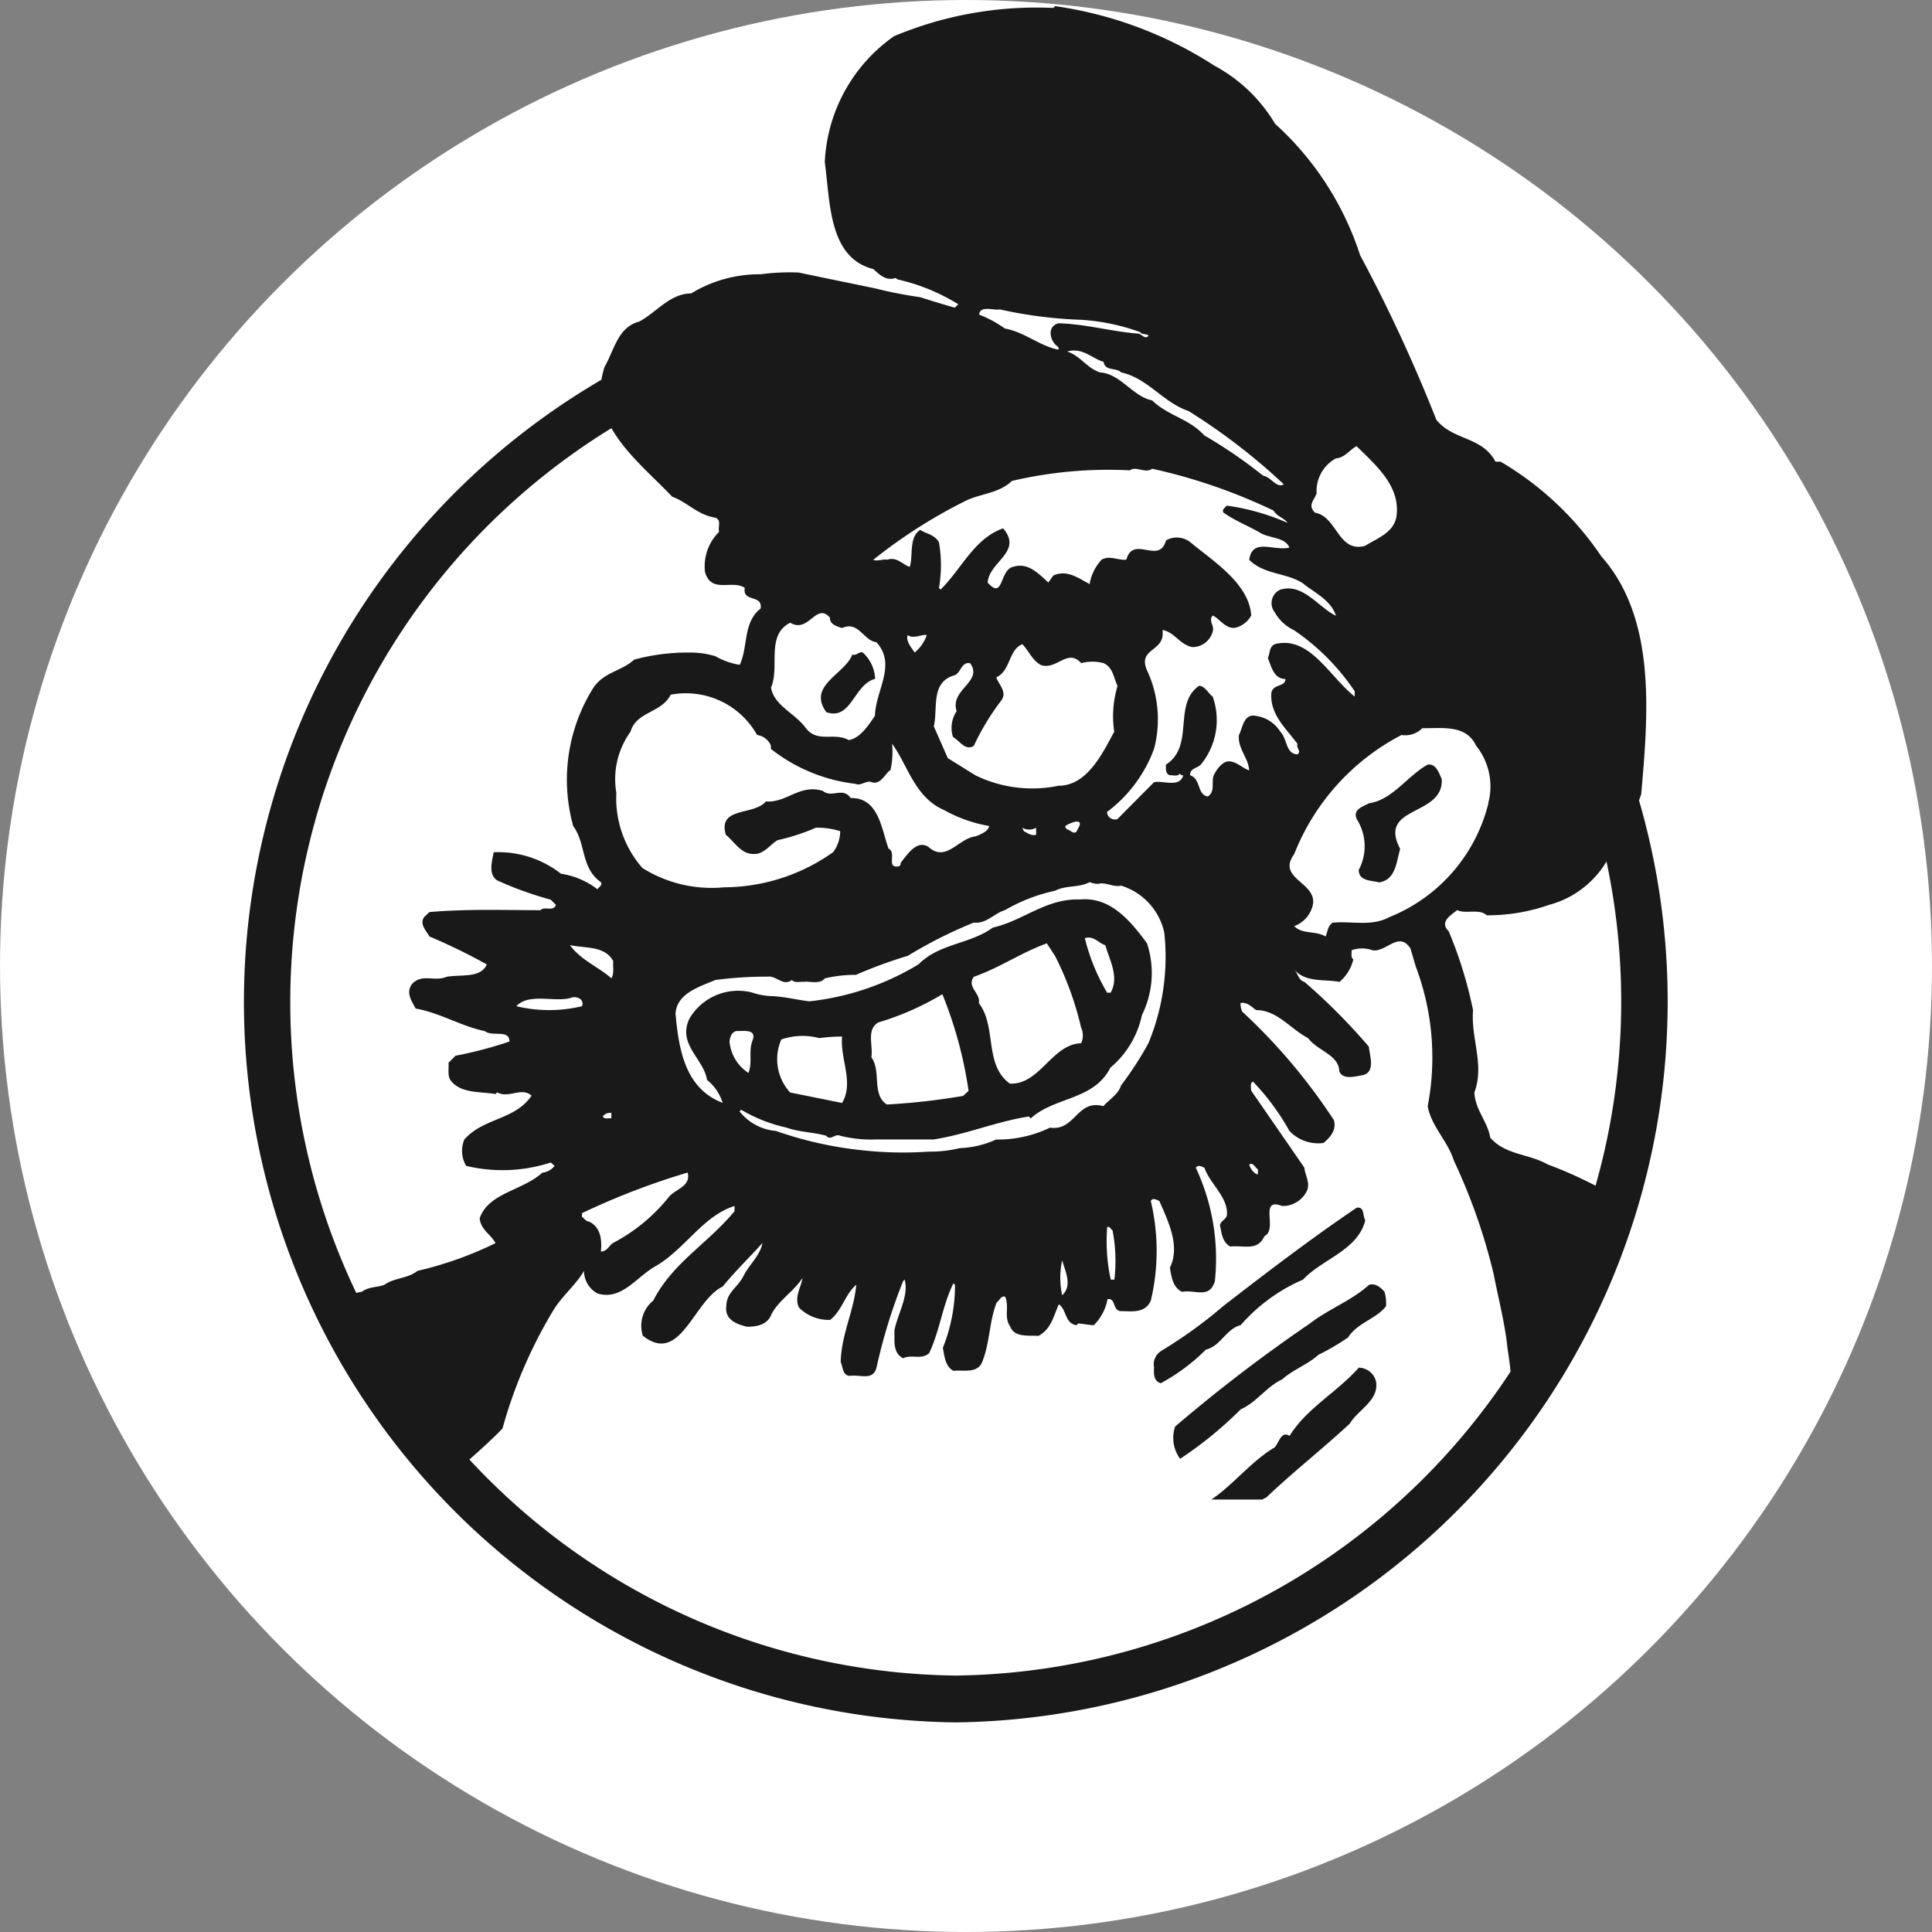 <svg xmlns="http://www.w3.org/2000/svg" xmlns:xlink="http://www.w3.org/1999/xlink" width="45" height="45" viewBox="0 0 45 45">
  <rect x="0" y="0" width="45" height="45" fill="#808080" stroke="none"/>
  <defs>
    <clipPath id="clip-path">
      <rect id="長方形_9718" data-name="長方形 9718" width="33.158" height="39.974" fill="none"/>
    </clipPath>
  </defs>
  <g id="グループ_82528" data-name="グループ 82528" transform="translate(-1351 -765)">
    <circle id="楕円形_71" data-name="楕円形 71" cx="22.5" cy="22.5" r="22.5" transform="translate(1351 765)" fill="#fff"/>
    <g id="グループ_82439" data-name="グループ 82439" transform="translate(1356.683 765.143)">
      <g id="グループ_82438" data-name="グループ 82438" transform="translate(0 0)" clip-path="url(#clip-path)">
        <path id="パス_45886" data-name="パス 45886" d="M16.582,37.48A16.779,16.779,0,0,1,12.468,4.486l.268,1.058a15.686,15.686,0,0,0,3.846,30.845A15.7,15.7,0,0,0,28.1,10.246l.8-.731A16.79,16.79,0,0,1,16.582,37.48" transform="translate(0 2.495)" fill="#191919"/>
        <path id="パス_45887" data-name="パス 45887" d="M23.265,33.584c-.547.339-.93.848-1.447,1.2h1.187c.031-.026.068-.03.1-.056.611-.582,1.3-1.122,1.937-1.713.192-.325.687-.538.61-.982a.423.423,0,0,0-.4-.321c-.537.6-1.209.938-1.613,1.59-.208-.135-.251.195-.369.286m-2.3-.492a.819.819,0,0,0,.119.739A8.975,8.975,0,0,0,22.5,32.684c.383-.174.59-.521.968-.7.256-.23.587-.339.847-.574a5.256,5.256,0,0,0,.685-.4c.222-.349.659-.431.887-.731a1.042,1.042,0,0,0-.037-.335c-.074-.078-.2-.213-.362-.16-.4.366-.933.557-1.376.9a36.352,36.352,0,0,0-3.147,2.407m-.326-1.76a.361.361,0,0,0-.157.375c-.009.151-.009.321.157.369a4.543,4.543,0,0,0,1.051-.783c.346-.082.466-.482.81-.57a4.048,4.048,0,0,1,1.452-1.06c.443-.479,1.279-.683,1.45-1.382-.066-.1-.008-.322-.2-.293-1.061.717-2.114,1.522-3.107,2.29a10.73,10.73,0,0,1-1.458,1.052M13.985,15.668a.872.872,0,0,0-.288-.613c-.1-.028-.143.086-.243.047-.168.457-1.058.72-.605,1.343.588.2.634-.644,1.136-.776M27.183,18c-.06-.121-.128-.366-.328-.333-.474.263-.822.823-1.367.9-.137.075-.386.142-.285.369a1.174,1.174,0,0,1,.045,1.186c.012.265.289.237.477.288.391-.064.4-.479.49-.78-.539-1.021,1.019-.744.968-1.629m1.087.566a3.856,3.856,0,0,1-2.306,2.651c-.426.229-.884.084-1.327.131-.111.079-.111.209-.16.322-.222-.142-.54-.044-.73-.243a.686.686,0,0,0,.41-.412c.226-.607-.853-.658-.41-1.267a5.324,5.324,0,0,1,2.5-2.773.552.552,0,0,0,.483-.159c.462.009,1.019-.092,1.253.409a1.509,1.509,0,0,1,.282,1.34m-2.143-6.647c-.082.359-.457.481-.725.652-.634.168-.648-.686-1.168-.773-.171-.177-.026-.274.04-.45a.865.865,0,0,1,.45-.815c.2-.012.316-.195.48-.285.434.436,1.048.935.924,1.671m-2.143,1.551c.271.205.634.386.739.731-.428-.213-.771-.772-1.3-.608a.343.343,0,0,0-.123.529.986.986,0,0,0,.443.411,5.276,5.276,0,0,1,1.416,1.424v.124c-.594-.47-1.051-1.428-1.86-1.221-.137.068-.109.215-.163.325.082.185.134.487.411.487,0,.191-.3.11-.329.33-.034.5.34.815.61,1.183-.042.1.1.163,0,.243-.276-.006-.237-.364-.4-.527a.8.8,0,0,0-.565-.369c-.293-.064-.314.286-.4.445-.032.319.219.523.239.823-.16-.051-.291-.21-.485-.21-.135.008-.263.173-.322.289-.1.151.038.414-.157.529-.254-.039-.155-.408-.411-.493-.008-.163.163-.163.246-.247a1.63,1.63,0,0,0,.279-1.586c-.108-.079-.183-.251-.319-.251-.616.434-.092,1.4-.77,1.836,0,.095-.018.2.086.247.079-.006.182.036.237-.036.023.019.045.051.083.036-.094.3-.456.115-.685.163l-.85.857a.182.182,0,0,1-.243-.165A3.228,3.228,0,0,0,20.482,17.3a2.7,2.7,0,0,0-.168-1.839c-.2-.475.34-.434.369-.812v-.12c.293.068.389.335.687.4a.49.49,0,0,0,.479-.363c.043-.146-.108-.244,0-.373.157.073.3.319.527.286a.579.579,0,0,0,.369-.286c-.046-.753-.922-1.29-1.421-1.709a.507.507,0,0,0-.563-.04c-.16.577-.762-.135-.924.447-.152.031-.385-.106-.573,0a1.077,1.077,0,0,0-.282.571c-.251-.132-.522-.347-.847-.2l-.115.163c-.243-.223-.477-.47-.814-.367-.329.065-.222.794-.6.367.04-.495.828-.713.36-1.262-.682.243-.964.946-1.456,1.425l-.038-.037a3.08,3.08,0,0,0,0-1.063c-.108-.185-.289-.193-.437-.289-.265.174-.162.579-.24.859-.16-.033-.294-.246-.53-.163-.066-.026-.245.045-.322,0a12.014,12.014,0,0,1,2.177-1.386c.34-.156.757-.165,1.051-.45a9.851,9.851,0,0,1,2.746-.247c.159-.109.348.082.523-.037a13.031,13.031,0,0,1,2.825.974c.089.148.26.177.323.285a5.3,5.3,0,0,0-1.41-.4c-.048.051-.117.089-.082.16.279.2.6.317.882.487.216.115.562.093.656.33-.369.089-.859-.237-.936.285.359.359.9.294,1.285.571m-.476-2.329c-.18.1-.3-.177-.483-.2a11.2,11.2,0,0,0-1.372-.94c-.359-.394-.851-.459-1.213-.815-.453-.089-.733-.619-1.215-.652-.311-.1-.451-.384-.765-.487.357-.1.568.157.847.241.04.227.291.124.41.246.62.135.976.7,1.57.9a14.242,14.242,0,0,1,2.221,1.71M20.357,7.67c-.074.112-.16-.03-.239-.042-.637-.048-1.213-.224-1.864-.241-.249.07-.208.344-.075.492.028.034.1.058.075.123-.445-.089-.788-.412-1.247-.493a2.728,2.728,0,0,0-.6-.325c.023-.226.369-.086.48-.121a10.326,10.326,0,0,0,1.9.243,4.926,4.926,0,0,1,1.367.285c.059.073.14.03.2.081m-6.338,7.144c.48.524-.028,1.139-.034,1.713-.149.215-.342.523-.611.566-.346-.191-.722.076-1-.28-.26-.356-.733-.513-.811-.943.211-.473-.128-1.221.448-1.511.43.26.6-.484.924-.12-.008.163.171.207.285.244.382-.176.5.3.8.33m.89.241c-.083-.121-.212-.274-.163-.406.145.1.34-.03.445,0a.926.926,0,0,1-.282.406m-3.35,2.168V17.3a3.91,3.91,0,0,0,1.978.815c.1.058.26-.09.363-.042.217.081.323-.209.445-.279a1.953,1.953,0,0,0,.037-.615c.363.493.527,1.251,1.21,1.545a3.285,3.285,0,0,0,1.053.372c-.02.12-.2.2-.326.243-.382.042-.684.613-1.085.247-.28-.182-.5.184-.651.366.008.04-.017.061-.031.081-.328.068-.052-.316-.251-.409-.166-.448-.226-1.193-.884-1.179-.183-.268-.439.011-.651-.168-.542-.162-.836.285-1.324.247-.28.338-1.122.112-.933.775.252.215.374.49.727.445.2-.039.323-.23.483-.319a4.79,4.79,0,0,0,.888-.289,1.771,1.771,0,0,1,.567.081.829.829,0,0,1-.165.489,4.417,4.417,0,0,1-2.542.818,3.03,3.03,0,0,1-1.9-.45,2.465,2.465,0,0,1-.607-1.751A1.885,1.885,0,0,1,8.288,16.9c.134-.473.722-.433.936-.862a1.9,1.9,0,0,1,2.012.938.406.406,0,0,1,.323.251M7.844,22.645c-.311-.274-.717-.426-.967-.775.351.079.807.009,1.007.37-.009.131.028.293-.04.4m-.93.453c.125-.039.306.042.245.2a3.261,3.261,0,0,1-1.53,0c.293-.322.936-.075,1.285-.2m.728,2.768a.212.212,0,0,1,.2-.082v.126c-.072-.009-.16.03-.2-.044m-.483,2.252a16.993,16.993,0,0,1,2.46-.945c.082.327-.289.383-.439.57a4.109,4.109,0,0,1-1.3,1.071c-.117.086-.129.19-.283.2.031-.283-.008-.574-.277-.7-.074,0-.115-.082-.165-.114ZM18.7,19.176c-.057.163-.162.011-.242,0-.018-.019-.049-.04-.043-.079.1-.072.477-.227.285.079m-.965-.04V19.3c-.114.03-.194-.037-.285-.082l-.038-.081a.332.332,0,0,0,.323,0M19.555,16.9c-.265.482-.622,1.259-1.3,1.259a3.017,3.017,0,0,1-1.935-.244l-.642-.4-.326-.741c.1-.414-.077-1,.448-1.179.188-.026.177-.336.4-.289.308.431-.482.613-.316,1.116a.694.694,0,0,0-.085.6c.151.087.293.335.485.207a5.694,5.694,0,0,1,.645-1.063c.134-.2-.063-.359-.122-.531.339-.157.282-.643.607-.773.155.156.232.384.443.489.368.11.61-.4.928-.048a1.006,1.006,0,0,1,.522,0c.222.1.236.35.325.531a2.435,2.435,0,0,0-.077,1.069m-.206,4.975c.1.349.326.736.122,1.1h-.082a4.647,4.647,0,0,1-.519-1.27c.208-.065.317.118.479.165m-3.065.736c.616-.218,1.079-.552,1.7-.78l.192.293a7.331,7.331,0,0,1,.607,1.67.43.43,0,0,1,0,.364c-.682.022-.961.974-1.66.94-.605-.436-.3-1.321-.72-1.873.038-.244-.286-.369-.122-.613m-2.22,1.061a6.487,6.487,0,0,0,1.49-.657,9.6,9.6,0,0,1,.611,2.252l-.128.117a15.694,15.694,0,0,1-1.774.2c-.363-.23-.125-.783-.363-1.1.048-.274-.125-.64.163-.812m-2.266.4a1.508,1.508,0,0,1,.891-.034A3.881,3.881,0,0,1,13.216,24c-.049.534.282,1.064,0,1.547-.4-.078-.808-.165-1.209-.243A1.144,1.144,0,0,1,11.8,24.07M9.336,23.5c0-.5.568-.664.93-.817a8.985,8.985,0,0,1,1.207-.078c.219-.031.362.235.573.078.065.075.185.036.277.044.114-.026.377.07.49-.082a3.141,3.141,0,0,1,.725-.082,10.815,10.815,0,0,1,1.209-.443,10.488,10.488,0,0,1,1.538-.775c.289.036.473-.216.724-.289a3.99,3.99,0,0,1,1.172-.453c.239-.129.57-.068.8-.2a.541.541,0,0,0,.2.042c.151-.054.373.087.53.039a1.472,1.472,0,0,1,1.01,1.1,5.261,5.261,0,0,1-.369,2.569,7.754,7.754,0,0,1-.64.987c-.057.2-.274.327-.41.482-.62-.17-.654.587-1.244.5a2.789,2.789,0,0,1-1.256.277,2.205,2.205,0,0,1-.847.2,2.933,2.933,0,0,1-.727.082,8.687,8.687,0,0,1-1.578-.036,8.776,8.776,0,0,1-1.978-.447,1.2,1.2,0,0,1-.845-.456l.04-.036a3.561,3.561,0,0,0,1.05.414c.3.107.631.107.927.19.114.126.2-.056.325,0a2.965,2.965,0,0,0,.845.087h1.332c.768-.117,1.456-.417,2.221-.534l.042.044c.565-.513,1.464-.414,1.857-1.183A2.191,2.191,0,0,0,20.2,23.5a2.209,2.209,0,0,0,.117-1.674c-.379-.509-.844-1.089-1.566-1.018-.784-.028-1.326.5-2.024.654-.534.391-1.242.364-1.73.856a6.186,6.186,0,0,1-2.543.862c-.325-.04-.528-.1-.854-.121a1.545,1.545,0,0,1-.479-.084,1.314,1.314,0,0,0-1.459.605c-.291.6.333.938.408,1.43a1.1,1.1,0,0,1,.363.534c-.867-.33-1.019-1.234-1.093-2.043m1.255.613c.008-.1.049-.221.163-.243.16.008.494-.061.363.243-.085.269.011.465-.085.734a.968.968,0,0,1-.442-.734m7.748,5.1c.068.244.246.591,0,.812a1.9,1.9,0,0,1,0-.812m1.05-.778c.063-.017.082.056.123.078a3.749,3.749,0,0,1,.043,1.148h-.085a4.213,4.213,0,0,1-.082-1.226m3.31-1.46c.1-.044.131.078.2.117v.118c-.072,0-.189-.14-.2-.235m8.195-14.166a7.276,7.276,0,0,0-2.342-2.2h-.119c-.316-.593-.984-.487-1.378-.976A36.279,36.279,0,0,0,25.281,5.8,7.056,7.056,0,0,0,23.3,2.739a3.647,3.647,0,0,0-1.412-1.352A9.227,9.227,0,0,0,18.179,0l-.043.042A8.583,8.583,0,0,0,14.426.7a3.789,3.789,0,0,0-1.613,2.936c.128.927.085,2.225,1.13,2.488.163.149.309.28.52.207l.043.034a4.6,4.6,0,0,1,1.418.58l-.086.078c-.272-.078-.539-.159-.8-.243a10.342,10.342,0,0,1-1.048-.205c-.6-.126-1.192-.244-1.783-.37a5.083,5.083,0,0,0-.884.04A3.056,3.056,0,0,0,9.7,6.692c-.493,0-.807.442-1.209.655-.5.131-.58.66-.808,1.058-.434,1.309.794,2.194,1.575,3.02.368.137.594.428,1.007.489.149.061.054.207.086.331a1.125,1.125,0,0,0-.328.935c.146.515.634.17.927.37-.062.347.422.142.368.482-.417.325-.286.89-.486,1.31a1.684,1.684,0,0,1-.567-.2,2,2,0,0,0-.608-.086,4.753,4.753,0,0,0-1.284.165c-.3.279-.725.285-.971.689A4.028,4.028,0,0,0,6.954,19.1c.3.4.172.977.647,1.307.031.068-.042.107-.085.162a1.825,1.825,0,0,0-.848-.361,2.363,2.363,0,0,0-1.567-.5c-.035.2-.135.51.08.654a8.1,8.1,0,0,0,1.249.45l.123.124c-.072.165-.262.019-.363.121-.858,0-1.692-.033-2.585.044l-.123.115c-.115.166.046.317.123.453a13.751,13.751,0,0,1,1.336.652c-.145.327-.6.227-.936.288-.289.121-.56-.082-.8.16-.16.2-.018.4.079.579.567.1,1.058.412,1.612.526.163.138.582-.048.571.243a9.519,9.519,0,0,1-1.255.33l-.163.162c.011.129-.026.291.04.4.232.321.677.269,1.056.33l.038-.039c.271.151.565-.135.8.078-.391.574-1.116.509-1.566,1.021a.689.689,0,0,0,.042.613,3.63,3.63,0,0,0,1.971-.078l.089.078a.418.418,0,0,1-.286.16c-.465.422-1.252.465-1.458,1.061.022.269.265.378.368.579a8.473,8.473,0,0,1-1.82.647c-.223.182-.537.156-.771.325-.165.061-.368.044-.522.16a2.84,2.84,0,0,0-.7.227l2.8,4.058c.379-.369.794-.7,1.176-1.1a11.023,11.023,0,0,1,1.176-2.739c.191-.327.557-.63.722-.934a.6.6,0,0,0,.317.529c.57.174.922-.412,1.378-.652.668-.4,1.084-1.159,1.812-1.386v.121c-.636.766-1.441,1.2-1.894,2.082a.76.76,0,0,0-.243.818c.878.7,1.182-.822,1.86-1.144.3-.369.647-.7.927-1.016-.052.294-.308.5-.442.769s-.394.378-.4.7c-.042.322.245.426.483.482.217,0,.473-.039.567-.286.16-.322.53-.543.725-.851-.031.221-.2.442-.082.691a.968.968,0,0,0,.728.286c.285-.23.346-.6.607-.817-.06.626-.349,1.156-.363,1.8.049.114.042.3.2.322.282-.039.574.138.645-.243a12.737,12.737,0,0,1,.607-1.961l.038-.039c.1.383-.159.783-.239,1.181.009.244-.048.513.2.652.222-.1.408.044.608-.117.248-.526.313-1.117.565-1.629l.038.034a3.927,3.927,0,0,1-.283,1.469c.038.2.055.431.245.535.249-.026.591.078.687-.249.165-.429.151-.917.322-1.343.069-.044.1-.17.2-.131.1.266-.042.462.119.7.1.257.462.191.651.21.3-.152.359-.479.477-.736.188.123.131.443.413.487l.035-.039c.1,0,.225.031.366.039a1.136,1.136,0,0,0,.32-.608c.194-.026.111.227.286.279.271,0,.579.065.722-.24a5.026,5.026,0,0,0,0-2.325c.048-.087.143-.022.2,0,.2.465.494,1.047.246,1.551.031.209.068.465.282.565.309-.056.633.17.764-.243a4.992,4.992,0,0,0-.443-2.647c.052-.078.14-.026.2,0,.135.383.554.686.525,1.1-.011.1-.152.138-.162.243.04.174.045.378.237.492.345-.031.636.112.8-.244.32-.152-.145-.912.411-.7a.622.622,0,0,0,.562-.325c.112-.191-.028-.383-.046-.57l-1.239-1.794c0-.075-.032-.17.042-.21a5.547,5.547,0,0,1,.848,1.148.92.92,0,0,0,.8.282c.162-.143.3-.3.239-.529a13.51,13.51,0,0,0-2.137-2.53.455.455,0,0,1-.038-.2c.151-.026.249.082.362.165.493,0,.8.439,1.21.652.223.3.716.386.728.773.08.213.4.114.563.087.285-.087.14-.465.125-.661a14.288,14.288,0,0,0-1.5-1.508c-.131-.026-.152-.195-.237-.286.266.308.7.218,1.053.286a.979.979,0,0,0,.323-.526c-.069-.044-.032-.14-.043-.21a.711.711,0,0,1,.488,0c.319.053.614-.461.885-.042l.122.414a6,6,0,0,1,.28,3.258c.079.465.47.817.61,1.27a13.621,13.621,0,0,1,.928,2.651c.111.573.266,1.164.319,1.712a10.131,10.131,0,0,1,.131,1.508l2.591-4.906a9.962,9.962,0,0,0-1.786-.878c-.442-.252-.976-.213-1.336-.622-.06-.373-.356-.655-.369-1.055.24-.644-.086-1.257-.032-1.917a9.845,9.845,0,0,0-.568-1.839c-.219-.212.043-.369.2-.49.2.1.508-.044.687.121a4.343,4.343,0,0,0,1.453-.243,2.224,2.224,0,0,0,1.5-1.346c.434-.321.476-.8.644-1.223.168-1.9.353-4.109-.931-5.552" transform="translate(0.715 0)" fill="#191919"/>
      </g>
    </g>
  </g>
</svg>
